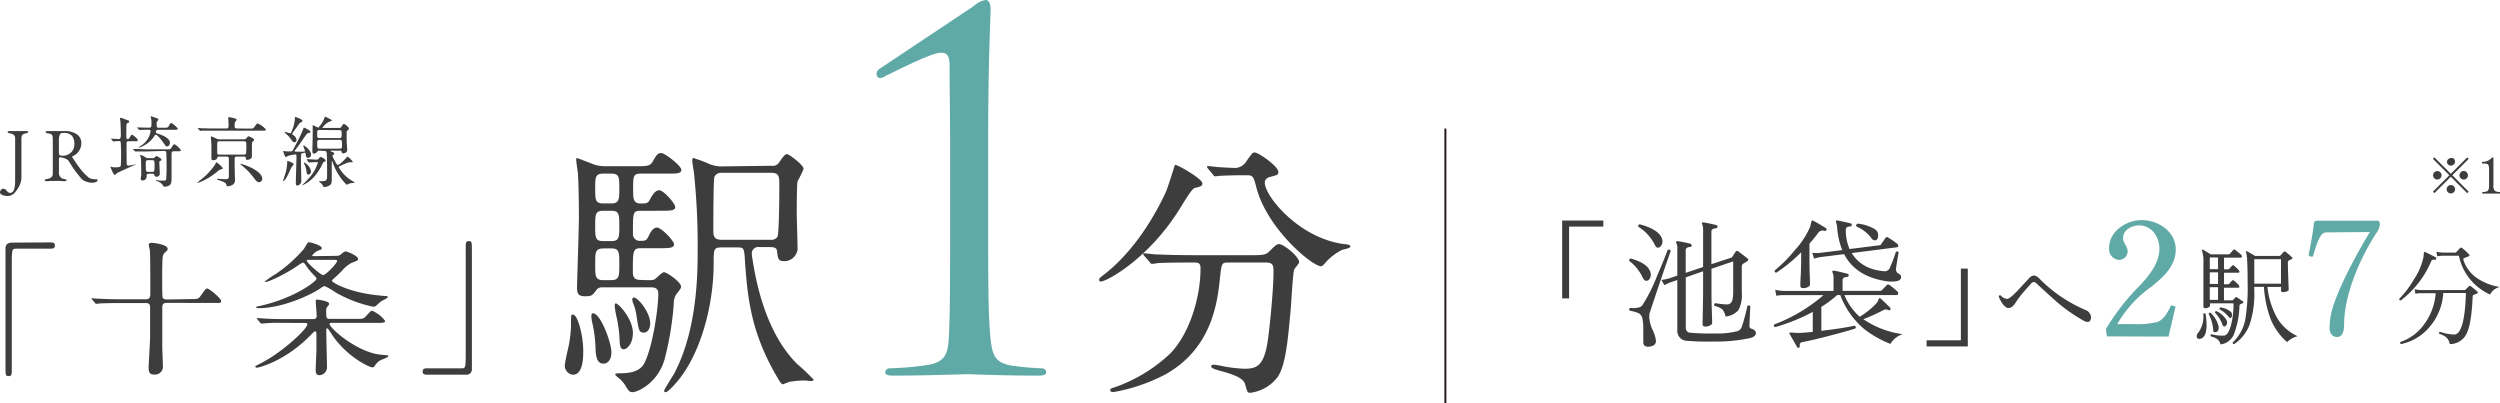 <svg xmlns="http://www.w3.org/2000/svg" viewBox="0 0 551.67 88.97"><defs><style>.cls-1{fill:#3d3d3d;}.cls-2{fill:#5faaa7;}.cls-3{fill:none;stroke:#221714;stroke-miterlimit:10;stroke-width:0.43px;}</style></defs><g id="レイヤー_2" data-name="レイヤー 2"><g id="レイヤー_1-2" data-name="レイヤー 1"><g id="レイヤー_2-2" data-name="レイヤー 2"><g id="レイヤー_1-2-2" data-name="レイヤー 1-2"><path class="cls-1" d="M128.7,77.48c0,1.26,0,5.21-2.27,5.21a2,2,0,0,1-1.79-2.16,31.8,31.8,0,0,1,.66-3.34,28.21,28.21,0,0,0,.7-5.09c0-2.51,0-2.69.36-2.69a1.09,1.09,0,0,1,.36.12C127.57,70.07,128.7,74,128.7,77.48Zm14.12-15.66c1.37,0,1.49,0,2.15-.6s1.2-1.14,1.56-1.14c.65,0,3.76,2.16,3.76,3.17,0,.36-.12.48-1.13,1.8a3.87,3.87,0,0,0-.48,2,68.35,68.35,0,0,1-2,12.14c-1.44,5.26-5.92,7.35-7.12,7.35-.54,0-.78-.11-1.62-1.55a6.79,6.79,0,0,0-1.19-1.38c-.12-.11-1-.77-1-1s.66-.24,1.2-.24c4.18,0,5-1.74,5.32-2.39,1.85-3.83,3-12.2,3-15.13,0-1.44-1-1.44-1.85-1.44H132.89a1.44,1.44,0,0,0-1.25.54c-.84,1.14-1,1.43-2.46,1.43s-1.85-.47-1.85-1.85c0-1,.42-13.51.42-15.55,0-2.33-.06-7.77-.24-9.93-.06-.35-.36-2.39-.36-2.81,0-.24,0-.35.18-.35s3,1.13,3.65,1.37a7.53,7.53,0,0,0,2.57.42h6.7c2.45,0,3.17,0,3.76-1,.84-1.49,1.14-1.91,1.92-1.91s4.42,2.81,4.42,3.71-1.25.83-3.23.83h-5.56c-1.85,0-1.85.42-1.85,3.59,0,2.1.12,3,1.67,3,1.26,0,1.62,0,2.1-1,.41-.72,1.07-1.92,2-1.92S149,44.89,149,45.67s-1,.84-2.75.84H141.4c-1.73,0-1.73.3-1.73,5A1.49,1.49,0,0,0,141,53.14a1.6,1.6,0,0,0,.38,0c.9,0,1.26,0,1.74-1,.3-.66.89-1.92,1.85-1.92s3.77,2.88,3.77,3.71-1.2.84-3.17.84h-4.07c-1.85,0-1.85.48-1.85,5.32,0,1.56.9,1.68,1.79,1.68Zm-7.9,15.9c0,1.92-1,2.52-1.73,2.52-1.5,0-1.73-1.56-1.79-3.77a28.13,28.13,0,0,0-.72-5.32,5.8,5.8,0,0,1-.18-1.44c0-.54.24-.66.6-.54C132.83,69.83,134.92,75.81,134.92,77.72Zm0-32.83c1.74,0,1.74-1,1.74-3.23,0-2.57,0-3.35-1.8-3.35h-1.73c-1.79,0-1.79.84-1.79,3.29s0,3.29,1.79,3.29Zm0,8.31c1.74,0,1.74-.89,1.74-3.28,0-2.58,0-3.41-1.74-3.41h-1.79c-1.79,0-1.79.83-1.79,3.41,0,2.39,0,3.28,1.73,3.28Zm-.17,8.62c1.91,0,1.91-.78,1.91-3.47s0-3.53-1.74-3.53h-1.67c-1.91,0-1.91.78-1.91,3.47s0,3.53,1.85,3.53Zm2.92,15.25c-.89,0-.89-.78-1-3a28.59,28.59,0,0,0-.66-4.31,19.68,19.68,0,0,1-.36-2.15c0-.3,0-.66.24-.66.6,0,3.77,3.41,3.77,6.52C139.65,75.93,138.33,77.07,137.67,77.07Zm5.81-5.68c0,1.07-.54,2-1.38,2-1.08,0-1.14-.36-1.67-3.89a11.38,11.38,0,0,0-.78-2.75,2.48,2.48,0,0,1-.12-.66c0-.3.12-.48.42-.42C140.84,65.76,143.48,68.93,143.48,71.39Zm26.79-34.81a1.65,1.65,0,0,0,1.61-.66c.84-1.25,1.32-1.91,1.8-1.91s3.65,2.45,3.65,3.23A23.35,23.35,0,0,1,176,40c-.18.72-.18,5.92-.18,7s.18,6.69.18,8a2.94,2.94,0,0,1-3,2.63c-1.26,0-1.32-.6-1.5-1.91-.06-.72-.12-1.2-1.61-1.2h-2.33a1.44,1.44,0,0,0-1.65,1.18,1.36,1.36,0,0,0,0,.35,5,5,0,0,0,.12,1c.84,5.5,3,16.39,9.87,23.27a44.17,44.17,0,0,1,3.65,3.46c0,.24-.36.3-.6.3s-1.2-.12-1.44-.12a20.23,20.23,0,0,0-3.29.3c-.23.06-1.37.54-1.49.54-.3,0-.66-.66-.84-.9-5.8-9.68-6.93-17-7.53-26.85-.18-2.39-.3-2.45-1.74-2.45h-3.35c-1.79,0-1.79.36-1.79,3.65,0,8.07-2.33,18.18-7.06,24.7-.48.72-2.87,3.59-3.53,3.59a.33.33,0,0,1-.35-.3c0-.24,1.85-3.17,2.21-3.77,5.2-9.75,5.2-22.55,5.2-27.21a152.18,152.18,0,0,0-.84-17.34c-.06-.36-.35-2-.35-2.46,0-.18,0-.59.24-.59a29.54,29.54,0,0,1,3.64,1.37,7.31,7.31,0,0,0,2.45.48Zm-11.19,1.55a1.59,1.59,0,0,0-1.43.9c-.24.66-.24,10.59-.24,11.78s.12,2.1,1.79,2.1H170a1.6,1.6,0,0,0,1.55-.66c.42-.66.42-10.89.42-11.84,0-1.68-.24-2.28-1.85-2.28Z"/><path class="cls-2" d="M218.06,50.17c0,10.76,0,20,.54,24.76.43,3.33.86,4.95,4.3,5.7a65.22,65.22,0,0,0,7.11.65.92.92,0,0,1,.86.86c0,.54-.54.75-1.83.75-8.08,0-15-.32-15.5-.32s-9.58.32-16.47.32c-1.19,0-1.73-.21-1.73-.75a.93.93,0,0,1,.87-.86,69,69,0,0,0,8.61-.76c3.55-.64,4.3-2.26,4.52-5.59.32-4.74.32-14,.32-24.76V31.33c0-5.82-.11-10.45-.11-16.37,0-2.15-.21-3.33-1.93-3.33-2.05,0-9.58,3.87-12.28,5.16a2.22,2.22,0,0,1-1.29.43c-.32,0-.64-.53-.64-1a1.64,1.64,0,0,1,.75-1.08L214.94,1.29A4.88,4.88,0,0,1,217.52,0c.86,0,1.08,1.18,1.08,2.26,0,.86-.54,11.52-.54,28Z"/><path class="cls-1" d="M265.33,40.47c0,.59-.41.71-1.67,1-.6.18-1.67,1.92-3,4.07C253.73,57,244.23,62.12,242.91,62.12a.32.32,0,0,1-.36-.27v-.09c0-.36.12-.42,1.26-1.32,8.07-6.34,12.61-16.27,13.45-18.06.42-.9,2-6,2-6C259.71,36.22,265.33,39.45,265.33,40.47Zm5.81,17.46c-1.56,0-1.56.12-1.92,3.29-.54,5.26-1.67,15.61-12.08,21.41a39.07,39.07,0,0,1-11.42,3.89c-.18,0-.72,0-.72-.42s.3-.42,1.38-.78a34.32,34.32,0,0,0,11.78-7.24c4.42-4.48,6.76-12.62,6.76-18.84,0-1.31-.6-1.31-1.5-1.31h-1.79c-2.21,0-5.09.06-6.16.12a9.1,9.1,0,0,1-1.26.18c-.24,0-.36-.18-.54-.42l-1.19-1.38c-.18-.23-.24-.29-.24-.35s.06-.18.24-.18c.42,0,2.21.24,2.63.24,2.93.11,5.38.17,8.19.17h13.1c2.69,0,3-.11,4-1.13s1.43-1.32,1.85-1.32c1,0,4.43,2.75,4.43,4,0,.3-1,1.37-1.08,1.61-.3.6-.66,7.42-.78,8.8-.66,7.23-1.13,12.14-2.81,14.83a9,9,0,0,1-6.1,3.58c-.66,0-.66-.17-1.14-1.85-.35-1.37-2.39-2.15-5.5-3-1.31-.36-2-.6-2-1s.54-.35.66-.35a23.18,23.18,0,0,1,2.33.41,33.7,33.7,0,0,0,4.25.48c2.87,0,4.48-.54,5.32-6.7.6-4.6,1.19-11.54,1.19-14.59,0-1.61-.12-2.15-1.79-2.15Zm3-19.26c-1.5,0-3.53.06-4.79.12-.18,0-1,.12-1.19.12s-.24-.06-.48-.36l-1.14-1.37a.64.64,0,0,1-.18-.42c0-.06.06-.12.18-.12.36,0,2.09.24,2.45.24.66.06,3.17.18,3.59.18a3,3,0,0,0,2.51-1.56c1.2-1.67,1.32-1.85,1.8-1.85.78,0,5.2,3,5.2,4.31,0,.59-.18.65-1.79,1.07-.3.06-1.2.36-1.2,1.26,0,3.11,7.89,12.62,18,13.63.18,0,.9.12.9.48s-1.56.66-1.8.72a12.24,12.24,0,0,0-3.64,2.75c-.12.18-.78.9-1,.9-2,0-11.9-8.26-14.29-17.29-.66-2.57-.78-2.81-2.16-2.81Z"/><path class="cls-1" d="M.45,43A.68.68,0,0,1,0,42.43a.8.8,0,0,1,.23-.53.58.58,0,0,1,.43-.26.94.94,0,0,1,.78.42,1.8,1.8,0,0,0,.4.38.67.67,0,0,0,.39.12c.74,0,1.11-.88,1.11-2.65V30.63a1.16,1.16,0,0,0-.24-.82,1.58,1.58,0,0,0-.87-.37c-.37-.07-.55-.18-.55-.33s.16-.19.49-.19H5.75c.33,0,.49.06.49.19s-.19.26-.56.33a1.36,1.36,0,0,0-.78.35,1.63,1.63,0,0,0-.17.84V39.1a4.21,4.21,0,0,1-.4,1.78,6,6,0,0,1-.93,1.46,2.18,2.18,0,0,1-1.63.91A3,3,0,0,1,.45,43Z"/><path class="cls-1" d="M18.84,40a2.22,2.22,0,0,1-1-.71c-.52-.63-.94-1.18-1.28-1.63s-.76-1.1-1.28-1.94a1.64,1.64,0,0,0-.72-.66,4.09,4.09,0,0,0-1.33-.35h0c-.14,0-.22.11-.22.34v3a1.3,1.3,0,0,0,1.13,1.45,2,2,0,0,1,.42.11.21.21,0,0,1,.13.19q0,.18-.48.18a8.39,8.39,0,0,1-1-.06,3.75,3.75,0,0,0-.67,0H11.48c-.45,0-.82.06-1.12.06s-.49-.06-.49-.18A.22.22,0,0,1,10,39.6a2,2,0,0,1,.42-.11,1.8,1.8,0,0,0,.94-.4,1.18,1.18,0,0,0,.29-.88V31.05a5.6,5.6,0,0,0-.06-1,.66.66,0,0,0-.27-.42,1.59,1.59,0,0,0-.7-.19.73.73,0,0,1-.41-.12.26.26,0,0,1-.14-.21c0-.13.16-.19.49-.19h3.58a4.78,4.78,0,0,1,2.81.7,2.39,2.39,0,0,1,1,2.06,3.1,3.1,0,0,1-2,2.82.11.11,0,0,0,0,.08.33.33,0,0,0,0,.14c.71,1.06,1.28,1.88,1.71,2.45A13.25,13.25,0,0,0,19.36,39a2,2,0,0,0,.83.46,4.51,4.51,0,0,0,1.1.1c.17,0,.26.06.26.18a.61.61,0,0,1-.45.46,3.13,3.13,0,0,1-.91.13A4.21,4.21,0,0,1,18.84,40Zm-3.63-6a2.31,2.31,0,0,0,.89-.92,2.46,2.46,0,0,0,.31-1.22,3,3,0,0,0-.5-1.86,2.39,2.39,0,0,0-2-.66.73.73,0,0,0-.69.32A3,3,0,0,0,13,30.92v2.85c0,.26.07.42.2.49a1.63,1.63,0,0,0,.69.1A2.48,2.48,0,0,0,15.21,34Z"/><path class="cls-1" d="M28.47,31.17c-.15,0-.47,0-.52.22s0,3.88,0,4.15c0,.79,0,1,.4,1a9,9,0,0,0,1.16-.19,5.59,5.59,0,0,1,.59-.11s0,0,0,0-4,1.76-4.34,2c-.13.11-.3.37-.38.37a.74.74,0,0,1-.39-.34,12.43,12.43,0,0,1-.6-1.41s0-.12.08-.12l.27.12a3.7,3.7,0,0,0,.66.07c.28,0,1.15,0,1.25-.34a41.7,41.7,0,0,0,0-5c0-.2,0-.47-.42-.47-.18,0-1.05.09-1.22.09s-.08,0-.15-.12l-.32-.39c-.07-.08-.07-.08-.07-.1s0,0,.05,0c.25,0,1.46.08,1.73.08s.42-.28.42-1c0-.32-.07-2.62-.1-2.9s-.1-.51-.1-.61.15-.18.22-.18,1.36.49,1.53.55.28.12.28.31-.05.18-.35.31-.27.12-.27,3.09c0,.12,0,.44.3.44a.51.51,0,0,0,.42-.34c.16-.26.36-.62.52-.62s1.28.84,1.28,1.2-.32.23-.89.23Zm3.88,2.25H29.87c-.05,0-.09,0-.14-.11L29.4,33c-.07-.08-.07-.08-.07-.12s0,0,.07,0l.73,0c.83,0,1.52.07,2.31.07h4.25c.82,0,.92,0,1.15-.37.42-.68.48-.74.68-.74a4.21,4.21,0,0,1,1.41,1.31c0,.23-.32.23-.91.23H38.4c-.54,0-.54.19-.54,1v4.35c0,1.13,0,1.75-.37,2.09a2.09,2.09,0,0,1-1.21.38A.37.37,0,0,1,36,41a2.2,2.2,0,0,0-1.26-1c-.11,0-.33-.13-.33-.18s.06-.08.1-.08l.79.11h.91c.38,0,.45-.17.47-.31s.08-1.86.08-2.21,0-3.63-.1-3.82a.44.44,0,0,0-.42-.2Zm-2.06-5.19c-.05-.06-.07-.08-.07-.1s0,0,.07,0h.6l1.93.05c.56,0,.61-.08.61-1.16a4.28,4.28,0,0,0-.09-.87s-.1-.29-.1-.34a.14.14,0,0,1,.15-.13h0c.07,0,1.2.4,1.35.45a.22.22,0,0,1,.18.23c0,.17-.07.24-.27.46a.54.54,0,0,0-.08.37c0,.89,0,1,.52,1h1c.84,0,.93,0,1.15-.37s.37-.69.55-.69a4.91,4.91,0,0,1,1.46,1.26c0,.25-.32.25-.9.25H34.94c-.2,0-.54,0-.54.52,0,.19.12.24.42.34.84.28,2.67.91,2.67,2,0,.4-.27.81-.6.81s-.37-.19-.66-.57c-.55-.76-1.44-2-1.88-2-.12,0-.2.1-.34.37a6.35,6.35,0,0,1-3.32,2.46.07.07,0,0,1-.07-.07,4.7,4.7,0,0,1,.74-.52,4.59,4.59,0,0,0,1.87-3c0-.35-.27-.35-.48-.35-.42,0-1.37,0-1.74.05-.05,0-.2.05-.24,0s-.11-.06-.15-.11Zm3.29,6.67a.79.79,0,0,0,.59-.18c.16-.17.28-.29.38-.29s1.08.57,1.08.77,0,.15-.29.32-.17.34-.17.62.09,1.85.09,2.2a.67.67,0,0,1-.7.66h0c-.39,0-.46-.19-.51-.39s-.13-.27-.5-.27h-.71c-.49,0-.49.2-.49.64a.85.85,0,0,1-.86.84h0c-.27,0-.44-.12-.44-.39,0-.06.09-.65.11-.77s0-.65,0-.95c0-.47,0-2.56-.08-2.86a4.16,4.16,0,0,1-.16-.5c0-.12.09-.14.16-.14a3.21,3.21,0,0,1,.84.39c.43.28.47.3.78.3Zm-.91.44c-.45,0-.5.25-.5.58,0,1.92,0,2,.53,2h.89c.51,0,.51-.15.51-1.48,0-.83,0-1.09-.51-1.09Z"/><path class="cls-1" d="M49.15,37.15c0,.12,0,.14-.41.22a1.58,1.58,0,0,0-.64.37,14.38,14.38,0,0,1-4.46,2.64s-.1,0-.1-.05a8.5,8.5,0,0,1,.85-.74,14.16,14.16,0,0,0,3-3.18c.09-.17.32-.59.41-.59S49.15,36.88,49.15,37.15ZM55,28.38c.77,0,.86,0,1.07-.28.57-.77.64-.86.78-.86a4.59,4.59,0,0,1,1.84,1.36c0,.24-.33.24-.89.24H44.54l-.35.05c-.07,0-.08-.05-.15-.12l-.32-.38a.23.23,0,0,1-.07-.1,0,0,0,0,1,.05-.05l.74.06c.83,0,1.52.05,2.31.05h3.17c.52,0,.52-.25.52-.77,0-.25-.08-1.48-.08-1.54s.1-.19.18-.19,1.68.29,1.68.5-.32.51-.35.59a2,2,0,0,0-.1.73c0,.43,0,.68.53.68Zm-6.62,6.17c-.3,0-.42.08-.44.21,0,.44-.53.59-.89.59s-.4-.15-.4-.48V32.18c0-.42-.12-1.8-.12-1.93s0-.15.1-.15a7.29,7.29,0,0,1,1.18.52,1.32,1.32,0,0,0,.62.12h5.41a.7.7,0,0,0,.54-.24c.28-.34.37-.42.5-.42s1.18.49,1.18.74-.1.22-.27.4-.2.34-.2,1.19v2.1c0,.51-.62.76-1,.76s-.34-.15-.36-.39,0-.33-.5-.33H52.25c-.28,0-.4.1-.45.3s0,2.32,0,2.72.06,1.85.06,2.2c0,1.09-1.16,1.33-1.66,1.33-.18,0-.18,0-.25-.37s-.67-.67-1.75-1c-.22-.07-.32-.1-.32-.18s.1-.1.14-.1c.23,0,1.39.1,1.66.1.71,0,.79-.19.82-.59V35.3c0-.49,0-.74-.52-.74Zm.08-3.38c-.53,0-.53.15-.53.92v1.75c.08.27.3.27.5.27h5.36c.2,0,.42,0,.51-.27a17,17,0,0,0,.05-2.12c0-.5-.22-.55-.54-.55Zm4.69,5c.4,0,4.72,1.46,4.72,3.27a.73.73,0,0,1-.7.76H57.1c-.37,0-.61-.32-1.08-.93a14.3,14.3,0,0,0-2.73-2.82c-.12-.1-.24-.17-.22-.25s0-.07,0-.07Z"/><path class="cls-1" d="M65.18,33.47h1.66c.45,0,.45-.07.45-.17a8.27,8.27,0,0,0-.38-1.09.1.1,0,0,1,.12-.09c.23,0,1.61,1.09,1.61,2a.67.67,0,0,1-.6.72H68c-.43,0-.48-.33-.57-.84,0-.25,0-.3-.18-.3a4.05,4.05,0,0,0-.76.2,7.9,7.9,0,0,0-.08,1.46c0,.73.08,3.93.08,4.59a1,1,0,0,1-.89,1c-.28,0-.32-.29-.32-.71,0-.75.12-4.13.12-4.82a7.49,7.49,0,0,0,0-1.16c0-.13-.08-.17-.3-.17a9.25,9.25,0,0,0-1.55.31,3.77,3.77,0,0,1-.48.28c-.17,0-.61-1.32-.61-1.36s0,0,.08,0l.74.09h.84c.41,0,.47-.12,1-1.21a38.51,38.51,0,0,0,1.72-3.54c.15-.42.17-.48.27-.48s1.41.64,1.41.9,0,.13-.41.25a1,1,0,0,0-.5.35c-.72.94-1.71,2.57-2.5,3.46-.07.07-.12.18-.09.24A.2.2,0,0,0,65.18,33.47Zm-.39,2.79c0,.12-.37.47-.42.57-.37.69-.84,1.87-1.27,2.54,0,.05-.41.6-.58.6a.06.06,0,0,1-.06-.06h0s.5-1.55.57-1.8a10,10,0,0,0,.35-2.24c0-.3,0-.35.1-.35a3.71,3.71,0,0,1,.66.24C64.56,35.94,64.79,36.08,64.79,36.26Zm0-6.4a1.29,1.29,0,0,1,.63,1,.5.5,0,0,1-.46.54h0a.53.53,0,0,1-.37-.17c-.13-.15-.74-1-.89-1.16s-.92-.84-.92-.87a.14.14,0,0,1,.13-.09c.07,0,1,.29,1.14.29s.15-.07.39-.62A7.62,7.62,0,0,0,65.08,26c0-.07,0-.18.1-.18s1.56.5,1.56.85c0,0,0,.16-.07.19a3.23,3.23,0,0,0-.52.27c-.07.07-.94,1.31-1.12,1.56s-.59.75-.56.91a3.88,3.88,0,0,0,.31.26Zm2.93,5.38c-.06-.09-.06-.09-.06-.12h0c.32,0,1.85.1,2.2.1a.53.53,0,0,0,.49-.24c.16-.23.25-.34.42-.34s1.09.48,1.09.81a.25.25,0,0,1-.17.2c-.35.14-.35.14-.47.36a12,12,0,0,1-1.83,2.92,7.72,7.72,0,0,1-2.76,2h0s0-.06.1-.15A19.26,19.26,0,0,0,68.45,39a9,9,0,0,0,1.69-3.09c0-.13-.06-.13-.55-.13l-1.39.06c-.06,0-.09,0-.16-.1Zm.9,2.57a.65.65,0,0,1-.57.72h0c-.36,0-.4-.44-.48-1.14a4.64,4.64,0,0,0-.46-1.26c0-.07-.06-.15-.06-.19a.09.09,0,0,1,.08-.08,2.72,2.72,0,0,1,.72.54,2.23,2.23,0,0,1,.77,1.41Zm1.89-4.57a.51.51,0,0,0-.48.18.93.93,0,0,1-.71.47c-.39,0-.39-.25-.39-.7s.07-2.91.07-3.45v-2c0-.07,0-.12.1-.12a12.17,12.17,0,0,0,1.14.56A6.9,6.9,0,0,0,71.62,26c0-.12,0-.24.13-.24a8,8,0,0,1,1,.47c.16.07.47.24.47.37s-.69.3-.81.37a4.72,4.72,0,0,0-1.24,1.16c0,.1,0,.1.32.1h3.22c.35,0,.47,0,.61-.24.37-.57.42-.63.58-.63s1.1.66,1.1,1a.5.5,0,0,1-.2.33c-.23.2-.3.27-.3.56v1.79c0,.28.12,1.85.12,2,0,.75-.81.8-.89.8-.24,0-.27-.07-.37-.4s-.27-.2-.39-.2H73.09c-.08,0-.15,0-.15.06s0,.09.32.21c.13,0,.49.18.49.38s0,.15-.31.35a.35.35,0,0,0-.1.21q.3.65.66,1.26c.13.26.35.68.55.68.4,0,1.55-1.21,1.92-1.63a1.1,1.1,0,0,1,.21-.22,4.86,4.86,0,0,1,1.18,1.17c0,.07,0,.09-.1.09h-.44c-.48,0-.84.17-2.28.82-.3.14-.3.16-.3.26a8,8,0,0,0,2.92,3c.54.32.6.34.6.41s0,.05-.27.06a3.77,3.77,0,0,0-1,.19,2.94,2.94,0,0,1-.51.23,13.09,13.09,0,0,1-2.82-4.26c-.07-.16-.37-1.05-.4-1.05a3,3,0,0,0-.05.58v3.1c0,1,0,1.4-.37,1.68a2.59,2.59,0,0,1-1.31.46c-.1,0-.13,0-.18-.12A2.05,2.05,0,0,0,71,40.6c-.1-.1-.64-.56-.64-.57s0-.05.49-.05c1.26,0,1.33-.17,1.33-1.4,0-.77,0-4.3-.09-4.79s-.25-.48-.59-.48Zm0-4.56c-.22,0-.44,0-.51.36v1c0,.43.32.43.52.43h4.37c.5,0,.5-.06.5-1.29,0-.46-.33-.46-.5-.46Zm0,2.19c-.19,0-.51,0-.51.47,0,1.43,0,1.46.51,1.46H75a.42.42,0,0,0,.47-.34v-.11c0-1.41,0-1.48-.49-1.48Z"/><path class="cls-1" d="M11.21,53.49c.62,0,.91.19.91.68s-.26.71-.91.71H3.48c-.88,0-.88.19-.88,4.07V82c0,.75-.17,1-.68,1-.71,0-.71-.23-.71-2.14v-26c0-.9.51-1.32,1.39-1.32Z"/><path class="cls-1" d="M42,66c1.61,0,1.78,0,2.29-.74,1-1.43,1.14-1.59,1.49-1.59s3,2.14,3,2.72-.2.45-1.72.45H36.81c-.71,0-1,.2-1,1.07v8.74c0,.65.13,3.43.13,4a1.76,1.76,0,0,1-1.54,2,2.67,2.67,0,0,1-.4,0c-1.14,0-1.2-.71-1.2-1.65,0-.48.32-5.66.32-6.73V67.82c0-.94-.58-.94-1-.94H26c-2.81,0-3.75.07-4.07.1-.1,0-.59.07-.68.07a.4.4,0,0,1-.29-.2l-.62-.74c-.13-.17-.16-.17-.16-.23s.06-.06.13-.06,1.23.09,1.42.09c1.59.07,2.91.13,4.44.13h6c1,0,1-.68,1-1.39,0-1.84,0-8.28-.09-9.35,0-.2-.26-1.07-.26-1.23,0-.45.48-.49.64-.49.36,0,3.53.33,3.53,1.33,0,.32-.1.39-.52.74a1.75,1.75,0,0,0-.58,1.23c-.1.85-.1,3.76-.1,4.79,0,.59,0,3.72.1,4s.52.42.91.42Z"/><path class="cls-1" d="M62.51,71.25a35.33,35.33,0,0,0-4.1.1l-.68.06c-.13,0-.17-.06-.3-.19l-.61-.74c-.13-.17-.13-.17-.13-.23s0-.07.1-.07,1.23.1,1.42.1c1.59.1,2.91.13,4.43.13H69c.36,0,.88,0,.88-.71,0-.52-.2-2.69-.2-3.14s.13-.45.29-.45,2.66.32,2.66.9c0,.13,0,.26-.29.55a1.27,1.27,0,0,0-.36,1c0,1.62,0,1.81.88,1.81H78.6c1.45,0,1.62,0,2.17-.61.93-1,1-1.17,1.39-1.17A6.93,6.93,0,0,1,85,70.83c0,.42-.72.42-1.75.42h-10c-.26,0-.52,0-.52.23,0,.94,6.09,6.28,11.3,6.79.16,0,1.19.13,1.45.13s.2.1.2.2c0,.29-1.43.74-1.69.87a3.6,3.6,0,0,0-1.35,1.36.59.59,0,0,1-.49.23c-.58,0-5-2-8.28-6.35-.3-.38-.94-1.35-1.36-2-.1-.13-.23-.26-.36-.26S72,72.8,72,73c0,1.3.16,7.06.16,8.22A1.78,1.78,0,0,1,70.5,82.8c-.65,0-.84-.52-.84-1,0-.71.13-3.75.16-4.37v-3.3c0-.68,0-1-.26-1s-.51.32-1.19,1c-5.44,5.53-11.2,7-11.65,7-.29,0-.39-.16-.39-.22s.06-.17.71-.49c5.11-2.46,10.78-7.86,10.78-8.83,0-.33-.39-.33-.52-.33ZM74.13,56.46a1.53,1.53,0,0,0,1.2-.42c.45-.39.68-.55,1-.55s2.69,1,2.69,1.62c0,.36-.1.39-1.46.91a7.06,7.06,0,0,0-2.1,1.74c-.65.65-1.3,1.27-2,1.88-.06.07-.19.19-.19.32,0,.43,3.85,2.53,9.8,3.18,1.2.13,1.65.16,2.11.19.13,0,.39,0,.39.23s-1.2.77-1.43.9a12.9,12.9,0,0,0-1.13,1,1,1,0,0,1-.68.22,28.31,28.31,0,0,1-8.19-3.1,15.92,15.92,0,0,0-2.46-1.43c-.29,0-.45.1-1,.49C68.74,65,62.39,68,57.15,68c-.19,0-.61,0-.61-.19s.06-.13.74-.29c7.67-1.69,12.56-5.44,12.56-6,0-.16,0-.23-.55-.78a15.53,15.53,0,0,1-1.91-2.36c-.2-.29-.36-.42-.52-.42s-.42.16-1,.55c-2.72,1.91-6.57,3.72-7.28,3.72-.1,0-.16-.06-.16-.09a17.81,17.81,0,0,1,2.39-1.65A31.32,31.32,0,0,0,67,55c.35-.45.84-1.55,1.13-1.55S71,54.1,71,54.75c0,.29-.06.29-.94.61a3.38,3.38,0,0,0-1.16,1c0,.16.16.16.42.16Zm-5.86.88c-.38,0-.58,0-.58.19,0,.45,3.11,3.17,3.59,3.17.68,0,3.11-2.65,3.11-3.1,0-.26-.26-.26-.42-.26Z"/><path class="cls-1" d="M94.16,82.68c-.61,0-.9-.2-.9-.68s.26-.72.9-.72h7.74c.87,0,.87-.19.87-4.07v-23c0-.75.16-1,.68-1,.68,0,.68.23.68,2.14v26a1.19,1.19,0,0,1-1,1.33,1.07,1.07,0,0,1-.31,0Z"/><path class="cls-1" d="M353.81,50h-7.56V65.84h-1.53V48.67h9.09Z"/><path class="cls-1" d="M364,59.61a2,2,0,0,1,.28,1,1.6,1.6,0,0,1-.28.94.89.89,0,0,1-.77.41c-.26,0-.53-.26-.79-.8a9.53,9.53,0,0,0-2.89-3.56c-.09-.31,0-.49.31-.55C362.1,57.68,363.48,58.54,364,59.61Zm4.67-4.24Q366.6,61.3,364,69.16a5.29,5.29,0,0,0-.06.8,7.56,7.56,0,0,0,.74,2.84,7.63,7.63,0,0,1,.74,2.42q0,1-1.2,1.23a2.31,2.31,0,0,1-.52.06c-.72,0-1.08-.33-1.08-1V72.1a12.38,12.38,0,0,0-.18-1.72,1.7,1.7,0,0,0-.89-1.29,8.3,8.3,0,0,0-1.91-.52.39.39,0,0,1,0-.56.24.24,0,0,1,.08-.06c1.38.11,2.26-.07,2.65-.52a35.77,35.77,0,0,0,3.28-6.51q1.88-4.39,2.34-5.75c.38-.17.58-.09.68.2Zm-2.18-3.23a1.94,1.94,0,0,1,.37,1.14,1.57,1.57,0,0,1-.28.89.88.88,0,0,1-.76.49c-.25,0-.48-.23-.68-.68a9.94,9.94,0,0,0-3.6-3.93c-.08-.31,0-.49.31-.55,2.38.63,3.92,1.5,4.68,2.64Zm21,21.32c0,.56-.52,1-1.57,1.2a36,36,0,0,1-7.68.71,58.55,58.55,0,0,1-6.21-.18,2.19,2.19,0,0,1-1.9-2.4v-11l-1.36.46a11.89,11.89,0,0,0-1.5.68l-.65-1.17a9.63,9.63,0,0,0,1.85-.37l1.66-.58V55.06a3,3,0,0,0-.22-1.45q-.12-.18,0-.3a.38.38,0,0,1,.34-.09,26.75,26.75,0,0,1,2.8.58.32.32,0,0,1,.24.37.32.32,0,0,1-.31.34c-.65,0-1,.27-1,.7v5l3.84-1.29v-8a3.22,3.22,0,0,0-.21-1.44c-.09-.13-.09-.23,0-.31a.28.28,0,0,1,.3-.09c1,.16,1.91.36,2.83.58a.33.33,0,0,1,.25.4.32.32,0,0,1-.34.31c-.66.06-1,.3-1,.71V58.3L382,56.87a.73.73,0,0,0,.34-.31l.64-1c.14-.22.34-.25.59-.09.79.57,1.48,1.1,2.05,1.57.25.22.21.43-.1.63l-.82.5a.71.71,0,0,0-.34.62v5.84a6.88,6.88,0,0,1-.75,3.81,4.31,4.31,0,0,1-2.84,1.41,3.23,3.23,0,0,0-.69-1.57,4.33,4.33,0,0,0-1.74-.77.4.4,0,0,1,.07-.55l.12-.06a18.08,18.08,0,0,0,2.55.28q1,0,1.26-1.2a11.14,11.14,0,0,0,.12-2v-6.3l-4.79,1.63v4.52c0,1.06,0,2.59.07,4.57s.08,3,.08,2.92c0,.17-.16.33-.48.5a2.17,2.17,0,0,1-1,.24c-.43,0-.64-.18-.64-.55q0,.09.06-3t.06-4.65v-4L372,61.2v11c0,.69.28,1.1.85,1.21a48.23,48.23,0,0,0,5.51.17,17.93,17.93,0,0,0,5-.49,1.52,1.52,0,0,0,1-1,40,40,0,0,0,1.23-4.57c.27-.19.48-.16.65.09-.12,2.29-.19,3.72-.19,4.27,0,.37.14.58.4.64.69.24,1,.54,1,.94Z"/><path class="cls-1" d="M419.85,73.74a4.93,4.93,0,0,0-2.7,2.15,23.22,23.22,0,0,1-5.9-3.38,18.1,18.1,0,0,1-5.16-7.4h-.68a25.46,25.46,0,0,1-3.5,2.61V73c3.11-.37,5.56-.74,7.34-1.13.27.12.33.32.19.61-1.09.37-3,.9-5.69,1.6s-4.7,1.17-6,1.41a.63.63,0,0,0-.61.65.57.57,0,0,0,0,.18.31.31,0,0,1-.17.39H397a.3.3,0,0,1-.42-.11h0l-1.66-2.89a.21.21,0,0,1,0-.3h0a1.3,1.3,0,0,1,.62,0c.47,0,.85.06,1.13.06.84,0,2-.1,3.35-.24v-4.4a42.2,42.2,0,0,1-8.29,3.35c-.29-.1-.36-.29-.22-.58a35.86,35.86,0,0,0,10.88-6.48h-8.79a8.51,8.51,0,0,0-1.63.15l-.24-1.32a10.64,10.64,0,0,0,1.87.25h11V61.57a3.22,3.22,0,0,0-.21-1.44c-.09-.12-.1-.23,0-.31a.33.33,0,0,1,.3-.09c.76.12,1.75.35,3,.68a.31.31,0,0,1,.25.36.34.34,0,0,1-.34.34c-.65,0-1,.28-1,.71v2.37h8.33a.46.46,0,0,0,.33-.16q.29-.27,1.11-1.14c.14-.16.34-.16.58,0a13,13,0,0,1,1.72,1.42.45.45,0,0,1,.19.4c0,.26-.11.4-.34.4H407a12.76,12.76,0,0,0,3.38,4.79A17.47,17.47,0,0,0,414,67a2.43,2.43,0,0,0,.5-.83c.08-.22.16-.35.24-.37a.3.3,0,0,1,.28.1c.67.61,1.37,1.3,2.09,2a.3.3,0,0,1,0,.42h0a.28.28,0,0,1-.39.12l0,0a1.16,1.16,0,0,0-1.14,0,41.33,41.33,0,0,1-4.39,2A20.11,20.11,0,0,0,419.85,73.74Zm-16.8-23a.36.36,0,0,1-.43.21,1.18,1.18,0,0,0-1.33.34,29.41,29.41,0,0,1-2,2.46v3.62c0,.64,0,1.69.06,3.17s.06,2.24.06,2.3a.9.9,0,0,1-.48.51,2.29,2.29,0,0,1-1,.23c-.44,0-.65-.17-.65-.52s0-1,.09-2.37c.06-1.55.09-2.67.09-3.35V55.67A33.84,33.84,0,0,1,392,60.16c-.31,0-.43-.2-.37-.49a31.48,31.48,0,0,0,4.45-4.49,18.18,18.18,0,0,0,3.41-5.25,5.84,5.84,0,0,1,.31-1.23.34.34,0,0,1,.31,0c.65.33,1.56.86,2.73,1.6a.3.3,0,0,1,.22.36.18.18,0,0,1,0,.1Zm16.43,10.6c-.1.53-.76.8-2,.8a9.24,9.24,0,0,1-1.66-.16q-6.42-1.12-8.88-5.9l-5,.62a10.47,10.47,0,0,0-1.63.37l-.4-1.29a7.63,7.63,0,0,0,1.91,0l4.7-.59a16.85,16.85,0,0,1-1.11-4.85,4.64,4.64,0,0,0-.21-1.17,1,1,0,0,1-.06-.43q.06-.12.27-.09c.84.14,1.82.36,2.95.64a.3.3,0,0,1,.26.34v0a.32.32,0,0,1-.31.34c-.66,0-1,.27-1,.68a10.4,10.4,0,0,0,.83,4.3l6.63-.83a.38.38,0,0,0,.31-.19l1-1.44c.12-.21.29-.24.52-.09a15.93,15.93,0,0,1,2,1.35.59.59,0,0,1,.28.46c0,.23-.12.35-.37.37l-9.89,1.26c1.45,2.38,3.8,3.71,7.07,4a1.25,1.25,0,0,0,1.35-.75,31.72,31.72,0,0,0,1.32-3.52c.29-.16.49-.11.61.16-.35,1.9-.54,3.12-.58,3.65a1,1,0,0,0,.55,1,.85.85,0,0,1,.55,1ZM413.62,53a.81.81,0,0,1-.65-.43A7.86,7.86,0,0,0,409.68,50a.42.42,0,0,1,.1-.58.34.34,0,0,1,.15-.07,9.17,9.17,0,0,1,3.84,1.26,1.52,1.52,0,0,1,.68,1.29c0,.78-.28,1.16-.83,1.16Z"/><path class="cls-1" d="M434.23,76.45h-9.09V75.09h7.56V59.27h1.53Z"/><path class="cls-1" d="M461.4,70.26q-.12.78-.75.78a1.75,1.75,0,0,1-.86-.28,36.13,36.13,0,0,1-5.76-4q-1.35-1.17-4.64-4.21a1,1,0,0,0-.59-.33,1,1,0,0,0-.59.35c-.42.43-1,1.09-1.77,2a19.6,19.6,0,0,0-1.65,2.19c-.49.81-1,1.21-1.61,1.21s-1.44-.84-2.13-2.53c.06-.25.2-.34.43-.26a2.07,2.07,0,0,0,1.41.78c.4,0,1.17-.61,2.32-1.82l2.46-2.65a1.87,1.87,0,0,1,1.16-.71,2.16,2.16,0,0,1,1.23.74,31.81,31.81,0,0,0,10.3,6.95,1.72,1.72,0,0,1,.79.72A1.45,1.45,0,0,1,461.4,70.26Z"/><path class="cls-2" d="M464.92,74.23l-.21-1.63A49.78,49.78,0,0,1,472.19,63c2.09-2.24,4.32-4.93,4.32-8.16,0-2.58-1.73-5.1-4.46-5.1-1.67,0-3.55,1-3.55,2.8,0,1.17,1,1.77,1,2.94a1.92,1.92,0,0,1-1.88,1.88,2.37,2.37,0,0,1-2.21-2.52s0-.07,0-.1c0-3.73,3.79-6.17,7.2-6.17,3.65,0,7.51,2.52,7.51,6.49,0,3.65-2.8,6.13-5.39,8.22a25.72,25.72,0,0,0-7.51,8.23h3.47a18.09,18.09,0,0,0,5.39-.46c1.1-.43,2.06-1.56,3-3.69l1,.28-1.56,6.63Z"/><path class="cls-1" d="M486.69,69.22a15.63,15.63,0,0,1,.23,2.46c0,1.94-.51,3-1.53,3.1-.43,0-.64-.15-.64-.57a1.2,1.2,0,0,1,.33-.8,5.84,5.84,0,0,0,1.11-4.14.32.32,0,0,1,.46-.08Zm8.22-2.74c.21.17.18.32-.07.45l-.45.19a.4.4,0,0,0-.21.4A19.56,19.56,0,0,1,493,73.67,3.66,3.66,0,0,1,490,76a2,2,0,0,0-.74-1.18,4.27,4.27,0,0,0-1.41-.59c-.11-.22-.07-.38.14-.48a9.25,9.25,0,0,0,2.72.31c.63,0,1.14-.76,1.55-2.13a18.31,18.31,0,0,0,.6-5h-5.18v.55c0,.11-.11.22-.32.35a1.32,1.32,0,0,1-.72.19c-.28,0-.42-.13-.42-.4V66.29c0-1,0-2.08,0-3.16v-5a8.18,8.18,0,0,0-.28-2.74.18.18,0,0,1,.26-.26l1.66,1h3.9a.35.35,0,0,0,.26-.09c.22-.24.48-.53.78-.88q.18-.21.45,0a14.66,14.66,0,0,1,1.3,1.06.48.48,0,0,1,.16.36.24.24,0,0,1-.19.28h-3.75v2.58h.89a.31.31,0,0,0,.24-.1l.64-.7a.28.28,0,0,1,.39-.06l.06.06c.79.65,1.18,1.07,1.18,1.28a.23.23,0,0,1-.2.26h-3.2v2.55h.89a.34.34,0,0,0,.24-.09l.64-.71a.31.31,0,0,1,.44,0h0c.79.65,1.18,1.08,1.18,1.28s-.09.28-.26.28h-3.14v2.79h1.74a.31.31,0,0,0,.26-.09l.53-.55a.27.27,0,0,1,.38,0l0,0Zm-5.39,5.34a1.49,1.49,0,0,1,.07.47c0,.6-.21.95-.63,1s-.54,0-.57-.37a8.83,8.83,0,0,0-1-3.62.29.29,0,0,1,.27-.29.28.28,0,0,1,.13,0A6,6,0,0,1,489.52,71.82Zm-.07-12.43V56.81h-1.82v2.58Zm0,3.26V60.1h-1.82v2.55Zm0,3.52V63.38h-1.82v2.79Zm1.77,4.3a1.24,1.24,0,0,1,.22.67A.91.91,0,0,1,491,72c-.25.12-.44,0-.55-.29A7,7,0,0,0,488.77,69a.39.39,0,0,1,.09-.26.34.34,0,0,1,.24-.09,5.26,5.26,0,0,1,2.12,1.82Zm1.11-.37c-.18.12-.36.08-.51-.15a6.21,6.21,0,0,0-2-1.67.3.3,0,0,1,.19-.45,4.73,4.73,0,0,1,2.29,1,1,1,0,0,1,.24.66.73.73,0,0,1-.21.61ZM507,74.19a5.15,5.15,0,0,0-2.32,1.3,13.64,13.64,0,0,1-3.59-5,24.6,24.6,0,0,1-1.51-7.19h-2.13v.88a21.28,21.28,0,0,1-1,7.35,8.88,8.88,0,0,1-3.45,4.4.29.29,0,0,1-.31-.37,9.47,9.47,0,0,0,2.77-5,44.26,44.26,0,0,0,.52-8.13c0-4-.12-6.24-.34-6.71a.2.2,0,0,1,0-.25.2.2,0,0,1,.27,0l1.7,1H503a.3.3,0,0,0,.24-.12s.27-.28.68-.76a.33.33,0,0,1,.47,0h0a13.42,13.42,0,0,1,1.34,1.16c.21.19.17.35-.12.47l-.56.28a.45.45,0,0,0-.19.43q0,1.35.19,6c0,.12-.13.25-.39.36a2.15,2.15,0,0,1-.87.18c-.29,0-.44-.12-.44-.38v-.78h-3a17.87,17.87,0,0,0,2.13,6.83A10.17,10.17,0,0,0,507,74.19Zm-3.66-17h-5.89V62.6h5.89Z"/><path class="cls-1" d="M537.58,57.14a.24.24,0,0,1-.27.18h0c-.43-.08-.7,0-.83.35a21.3,21.3,0,0,1-6.71,8.63.28.28,0,0,1-.31-.38,21.91,21.91,0,0,0,3.28-4.37,13.77,13.77,0,0,0,2.08-5,6,6,0,0,1,.08-.94h.23q1.35.61,2.37,1.2A.26.26,0,0,1,537.58,57.14Zm9,7.12c.26.23.26.41,0,.52s-.42.16-.75.31c-.12,0-.18.18-.19.4-.18,4-.62,6.68-1.34,8.13a4.07,4.07,0,0,1-3.72,2.31,2.62,2.62,0,0,0-.71-1.44,4.24,4.24,0,0,0-1.61-.82.3.3,0,0,1,.19-.45,10.73,10.73,0,0,0,3.17.61q2.25-.18,2.53-9.17h-5a12.64,12.64,0,0,1-3,7.47,11.35,11.35,0,0,1-6.31,3.8c-.22-.12-.27-.28-.14-.47a10.55,10.55,0,0,0,5.13-3.76,13.21,13.21,0,0,0,2.65-7h-3.22a6.26,6.26,0,0,0-1.25.12l-.19-1a7.67,7.67,0,0,0,1.44.19h9.5a.36.36,0,0,0,.31-.12l.76-.73c.11-.13.24-.13.4,0a16.69,16.69,0,0,1,1.34,1.1Zm5-.92a3.26,3.26,0,0,0-2.1,1.65,12,12,0,0,1-6.88-8.56h-3.5c-.43,0-.86.06-1.28.12l-.19-1a7.78,7.78,0,0,0,1.44.19h2.72a.32.32,0,0,0,.26-.12l.8-.88a.33.33,0,0,1,.47,0h0a13.83,13.83,0,0,1,1.49,1.37c.2.21.17.36-.1.47l-.92.36a.31.31,0,0,0-.2.39v0a7.65,7.65,0,0,0,3.19,4.16,12.35,12.35,0,0,0,4.75,1.82Z"/><path class="cls-1" d="M544.76,42.3l-.33.33L540.82,39l-3.62,3.62-.33-.33,3.62-3.62-3.62-3.61.33-.33,3.62,3.62,3.61-3.62.33.33-3.61,3.61Zm-6-3.62a.9.9,0,0,1-.27.66.92.92,0,0,1-1.32,0,.93.93,0,0,1,0-1.31.87.87,0,0,1,.66-.28.91.91,0,0,1,.66.28.87.87,0,0,1,.3.65Zm3-3.06a.92.92,0,0,1-.94.92.81.81,0,0,1-.36-1.55.94.94,0,0,1,1,0,.9.9,0,0,1,.28.62Zm0,6.13a.87.87,0,0,1-.28.66.93.93,0,0,1-1.32,0,.94.94,0,0,1-.26-.64,1,1,0,0,1,.27-.66.94.94,0,0,1,1.33,0A.92.92,0,0,1,541.76,41.75Zm2.85-3.07a.94.94,0,1,1-1.88,0A1,1,0,0,1,543,38a.91.91,0,0,1,1.29,0l0,0a.87.87,0,0,1,.29.68Z"/><path class="cls-1" d="M550.22,34.77v5.95a2.06,2.06,0,0,0,.23,1.31,1.62,1.62,0,0,0,1.22.33v.36h-3.9v-.36a2.06,2.06,0,0,0,1.15-.21c.34-.29.34-.85.34-1.43V37.63a3.31,3.31,0,0,0-.16-1.25c-.13-.24-.52-.3-1.4-.3v-.36a2.61,2.61,0,0,0,2.18-.95Z"/><line class="cls-3" x1="318.95" y1="28.37" x2="318.95" y2="88.97"/></g></g><path class="cls-2" d="M513.27,51.28c-1,0-1.81,1.4-2.85,5.28a.54.54,0,0,1-.29.07c-.3,0-.67-.15-.7-.37.51-2.4,1-5.35,1.18-7,.07-.48.4-.56.88-.56h13c.44,0,.67.19.67.89a3.92,3.92,0,0,1-.89,2c-4.43,7-7,14.48-7,20,0,1.37-.29,2.77-1.58,2.77-1.11,0-1.63-.92-1.63-2a16.91,16.91,0,0,1,.44-3.55c1-4,4.51-11.11,8.46-17.61Z"/></g></g></svg>